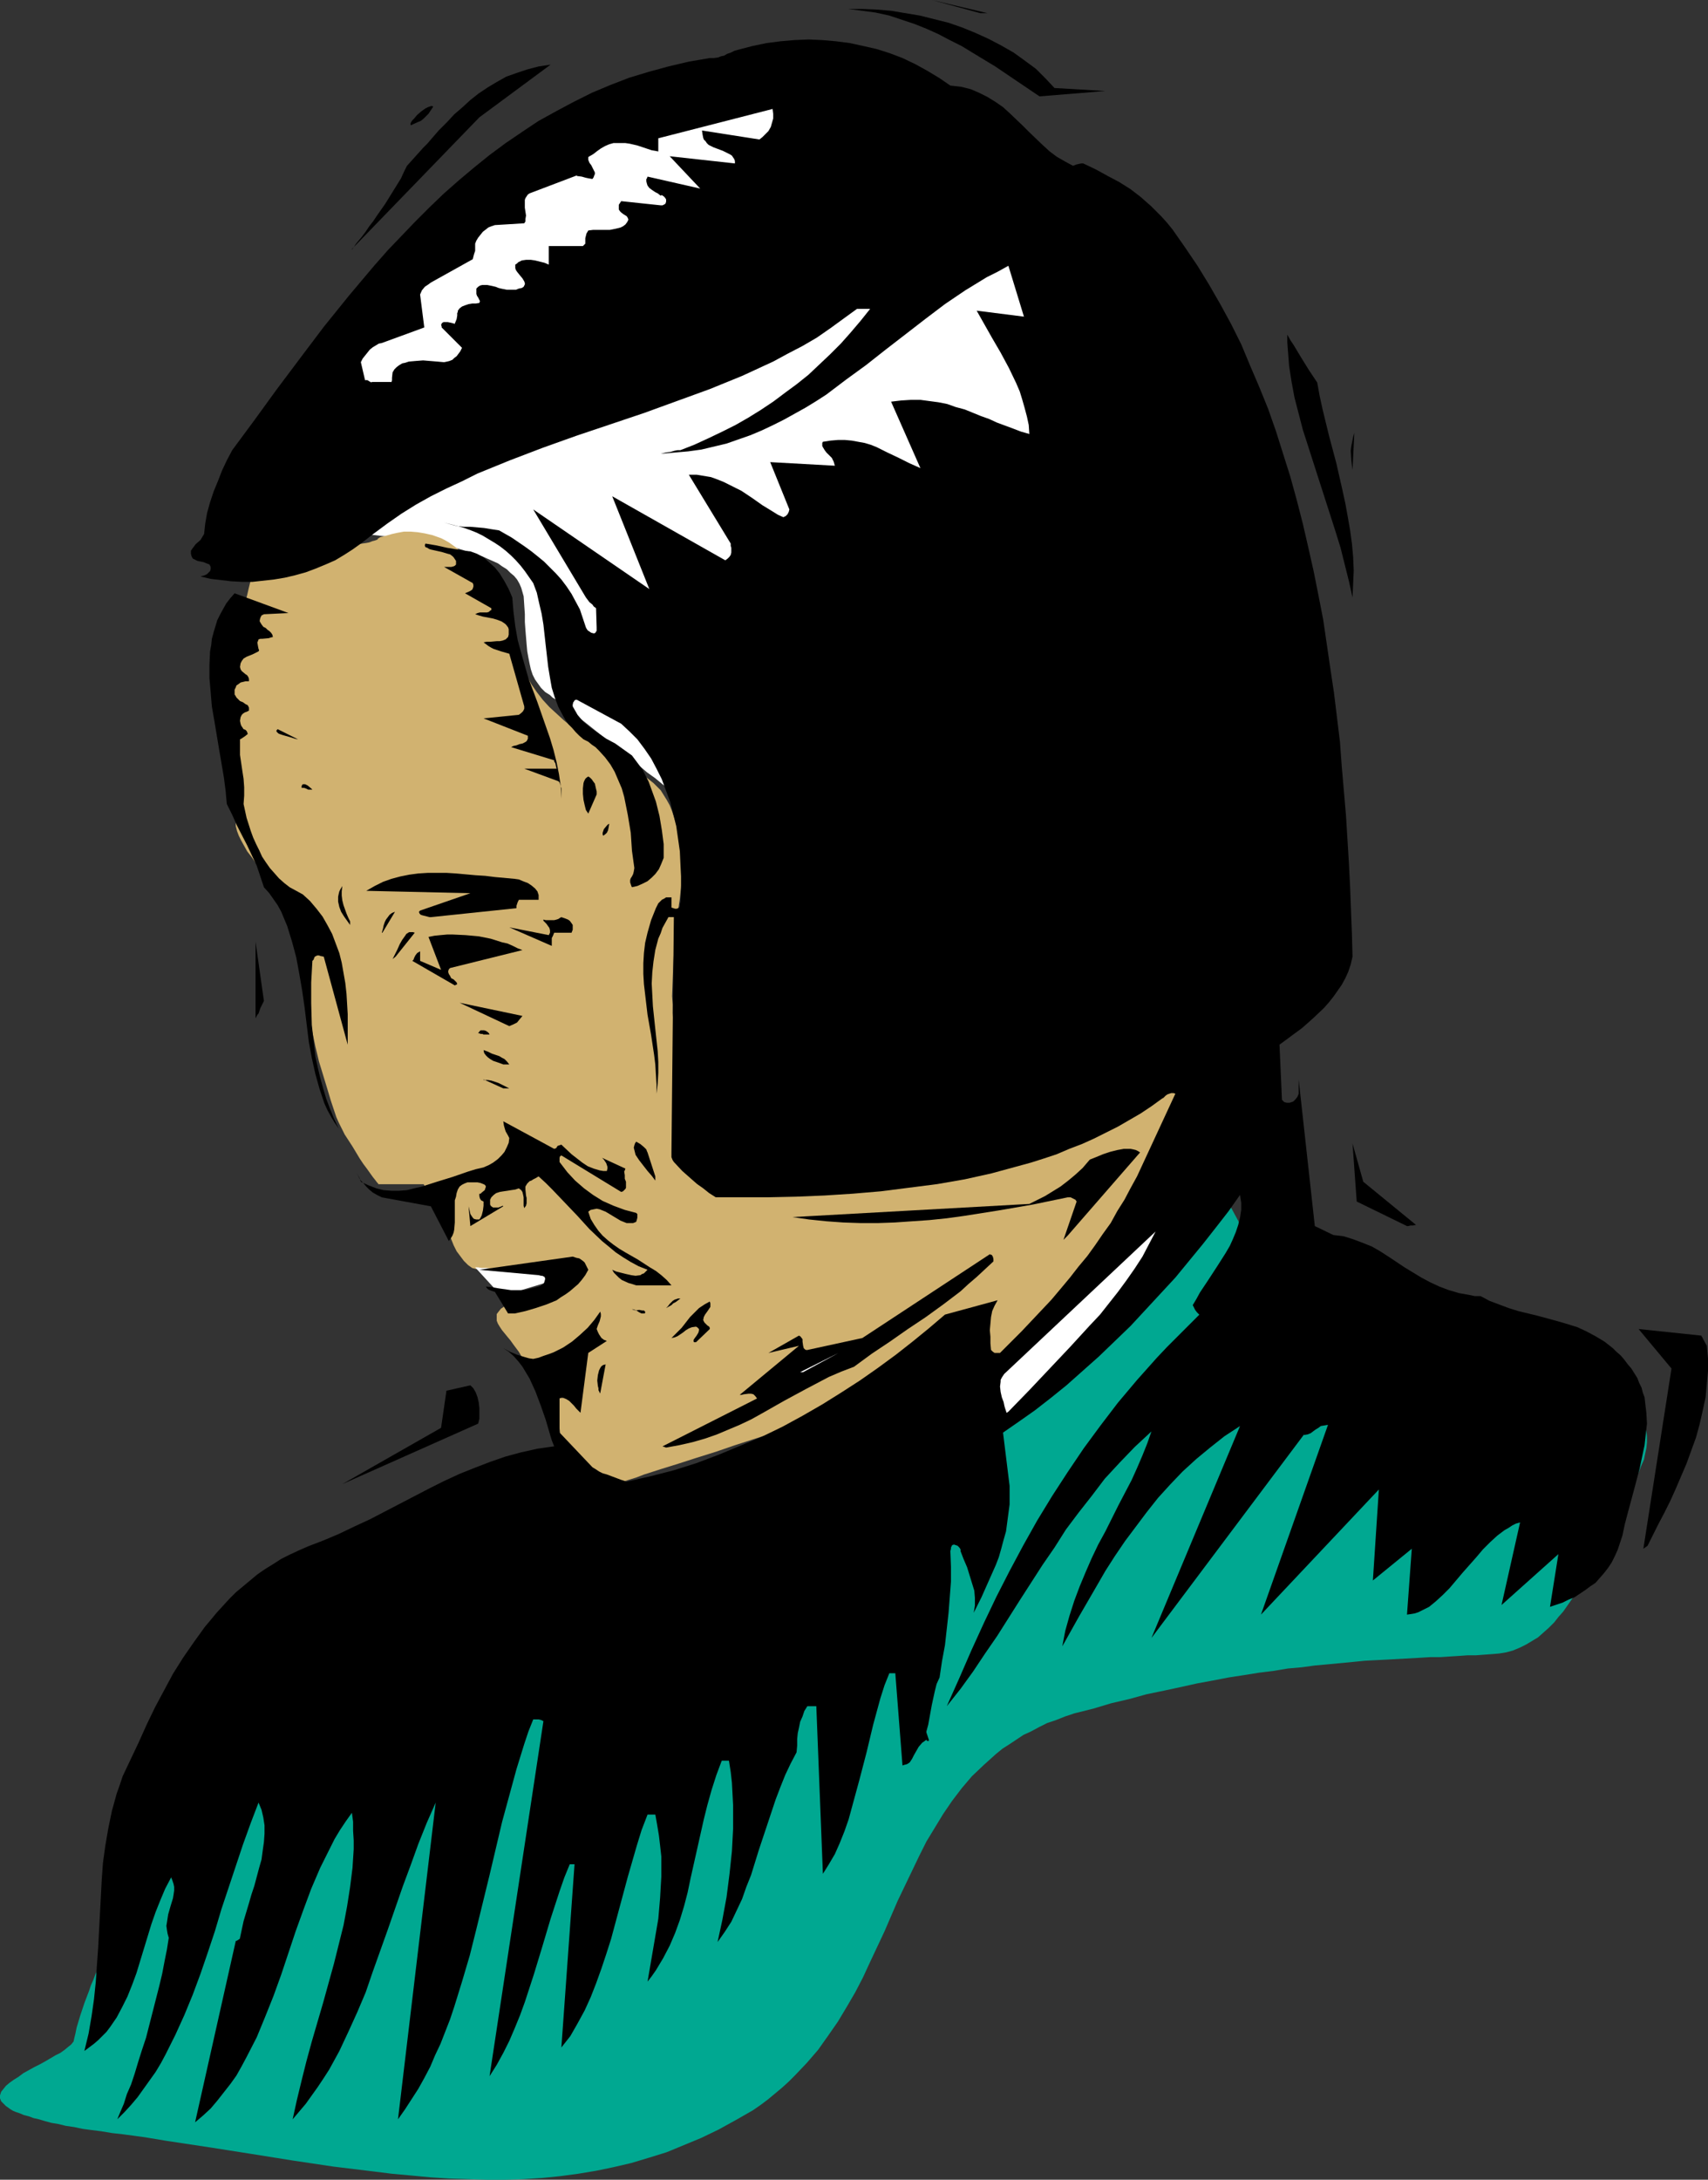 <?xml version="1.0" encoding="UTF-8" standalone="no"?>
<svg
   version="1.0"
   width="122.011mm"
   height="155.668mm"
   id="svg44"
   sodipodi:docname="Woman - Profile 3.wmf"
   xmlns:inkscape="http://www.inkscape.org/namespaces/inkscape"
   xmlns:sodipodi="http://sodipodi.sourceforge.net/DTD/sodipodi-0.dtd"
   xmlns="http://www.w3.org/2000/svg"
   xmlns:svg="http://www.w3.org/2000/svg">
  <rect width="100%" height="100%" fill="#333333" stroke="none"/>
  <sodipodi:namedview
     id="namedview44"
     pagecolor="#ffffff"
     bordercolor="#000000"
     borderopacity="0.25"
     inkscape:showpageshadow="2"
     inkscape:pageopacity="0.0"
     inkscape:pagecheckerboard="0"
     inkscape:deskcolor="#d1d1d1"
     inkscape:document-units="mm" />
  <defs
     id="defs1">
    <pattern
       id="WMFhbasepattern"
       patternUnits="userSpaceOnUse"
       width="6"
       height="6"
       x="0"
       y="0" />
  </defs>
  <path
     style="fill:#00a891;fill-opacity:1;fill-rule:evenodd;stroke:none"
     d="m 321.218,306.538 0.323,1.131 0.162,1.131 -0.162,1.293 -0.485,1.454 -0.485,1.293 -0.969,1.454 -0.969,1.616 -1.131,1.616 -1.293,1.616 -1.616,1.778 -1.616,1.616 -1.616,1.778 -1.939,1.939 -1.777,1.778 -4.201,3.717 -4.201,3.717 -4.201,3.555 -4.201,3.717 -4.201,3.393 -1.939,1.616 -1.939,1.616 -1.777,1.616 -1.616,1.454 -1.616,1.454 -1.293,1.293 -1.293,1.293 -1.131,1.131 -0.969,1.131 -0.808,0.97 -0.646,1.131 -0.485,0.808 -0.323,0.97 -0.323,0.808 -0.162,0.808 -0.162,0.808 v 1.293 1.293 1.293 1.131 l -0.162,0.485 -0.323,0.485 -0.485,0.646 -0.485,0.646 -0.485,0.485 -0.808,0.646 -0.969,0.808 -1.293,0.646 -1.293,0.646 -1.616,0.808 -1.777,0.808 -1.939,0.808 -2.424,0.808 -2.585,0.97 -2.908,0.97 -1.616,0.646 -1.616,0.485 -1.777,0.646 -1.939,0.646 -2.101,0.808 -2.101,0.808 -2.424,0.808 -2.424,0.808 -2.585,0.97 -2.585,1.131 -2.747,0.97 -2.747,1.131 -2.908,1.131 -3.07,1.131 -3.07,1.293 -3.232,1.293 -6.625,2.585 -6.786,2.909 -6.948,2.909 -7.271,2.909 -7.271,3.232 -14.865,6.302 -14.704,6.302 -7.271,3.232 -7.109,3.232 -7.109,3.07 -6.786,3.07 -6.463,3.07 -3.232,1.454 -3.07,1.454 -3.07,1.454 -2.908,1.293 -2.747,1.454 -2.747,1.293 -2.585,1.293 -2.585,1.293 -2.424,1.131 -2.262,1.131 -2.262,1.131 -1.939,1.131 -1.939,0.97 -1.777,0.97 -1.616,0.97 -1.454,0.808 -1.293,0.808 -1.293,0.808 -0.969,0.646 -0.808,0.646 -0.646,0.485 -0.485,0.485 -0.808,0.97 -1.131,1.454 -0.969,1.454 -1.293,1.939 -1.293,1.939 -1.454,2.262 -1.616,2.262 -1.454,2.585 -1.616,2.585 -1.777,2.747 -3.393,5.817 -6.948,11.796 -3.393,5.979 -1.777,2.909 -1.454,2.585 -1.616,2.747 -1.454,2.424 -1.293,2.424 -1.293,2.262 -1.131,1.939 -0.969,1.778 -0.485,0.808 -0.485,0.808 -0.323,0.646 -0.323,0.646 -0.646,1.131 -0.162,0.323 -0.323,0.323 -0.162,0.323 v 0.162 l -0.162,0.162 v 0 0 0.323 l -0.162,0.323 -0.485,0.808 -0.323,0.97 -0.485,1.131 -0.485,1.293 -0.646,1.454 -0.485,1.454 -1.293,3.393 -1.131,3.393 -0.485,1.616 -0.485,1.616 -0.323,1.616 -0.323,1.293 -0.162,0.808 -0.646,0.808 -0.808,0.646 -0.969,0.808 -1.131,0.808 -1.293,0.646 -2.747,1.616 -1.454,0.808 -1.616,0.808 -2.908,1.616 -1.293,0.97 -1.293,0.808 -1.131,0.808 -0.969,0.808 -0.646,0.808 -0.646,0.808 L 0,565.569 v 0.808 l 0.323,0.808 0.323,0.323 0.485,0.485 0.485,0.485 0.485,0.323 0.646,0.485 0.808,0.485 0.808,0.323 0.969,0.323 1.131,0.485 1.293,0.323 1.293,0.485 1.454,0.323 1.616,0.485 1.777,0.485 1.939,0.323 1.939,0.485 2.262,0.323 2.262,0.485 2.424,0.323 2.585,0.323 2.908,0.485 2.908,0.323 5.978,0.808 5.817,0.97 11.795,1.778 11.311,1.778 11.149,1.778 10.826,1.616 10.664,1.293 5.171,0.646 5.332,0.485 5.171,0.485 5.009,0.323 5.171,0.162 5.009,0.162 h 5.009 l 4.847,-0.162 5.009,-0.323 4.847,-0.485 4.847,-0.646 4.847,-0.808 4.686,-0.97 4.847,-1.131 4.847,-1.454 4.686,-1.454 4.686,-1.939 4.686,-1.939 4.686,-2.262 4.686,-2.585 2.262,-1.293 2.262,-1.293 2.101,-1.454 1.939,-1.454 1.939,-1.616 1.939,-1.616 1.777,-1.616 1.616,-1.616 3.232,-3.393 3.07,-3.555 2.747,-3.878 2.585,-3.717 2.424,-4.04 2.262,-3.878 2.101,-4.04 1.939,-4.201 3.878,-8.241 3.555,-8.241 3.878,-8.08 1.939,-4.04 1.939,-3.878 2.262,-3.717 2.262,-3.717 2.424,-3.555 2.585,-3.393 2.747,-3.232 3.232,-3.07 1.616,-1.454 1.616,-1.454 1.777,-1.454 1.777,-1.131 1.939,-1.293 1.939,-1.293 2.101,-0.97 2.101,-1.131 2.262,-1.131 2.424,-0.808 2.424,-0.97 2.424,-0.808 5.171,-1.293 4.847,-1.454 4.847,-1.131 4.686,-1.293 4.686,-0.97 4.524,-0.97 4.363,-0.97 4.363,-0.808 4.201,-0.808 4.201,-0.646 4.039,-0.646 3.878,-0.485 3.878,-0.646 3.716,-0.323 3.555,-0.485 3.555,-0.323 3.393,-0.323 3.393,-0.323 3.232,-0.323 3.232,-0.162 3.07,-0.162 2.908,-0.162 2.908,-0.162 2.908,-0.162 2.585,-0.162 h 2.747 l 2.424,-0.162 2.585,-0.162 2.262,-0.162 h 2.262 l 2.101,-0.162 2.262,-0.162 1.939,-0.162 1.939,-0.323 1.777,-0.485 1.939,-0.808 1.616,-0.808 1.616,-0.97 1.616,-0.97 1.454,-1.293 1.454,-1.293 1.454,-1.454 1.131,-1.454 1.293,-1.454 2.262,-3.232 1.939,-3.232 1.777,-3.232 1.293,-3.07 0.646,-1.616 0.646,-1.454 0.485,-1.293 0.485,-1.293 0.485,-1.131 0.323,-1.131 0.323,-0.808 0.162,-0.808 0.162,-0.646 0.162,-0.485 0.162,-0.323 v 0 -0.162 l 0.162,-0.162 0.485,-0.485 0.485,-0.485 0.485,-0.808 0.646,-0.808 0.808,-0.808 0.646,-1.131 0.808,-1.131 0.969,-1.293 1.616,-2.585 1.454,-2.909 0.646,-1.454 0.646,-1.616 0.646,-1.454 0.323,-1.616 0.323,-1.454 0.162,-1.616 v -1.454 l -0.162,-1.454 -0.485,-1.454 -0.485,-1.293 -0.808,-1.293 -0.969,-1.293 -1.293,-1.131 -1.616,-0.97 -1.777,-0.97 -0.969,-0.323 -1.131,-0.485 -1.293,-0.323 -1.131,-0.323 -1.454,-0.323 -1.293,-0.162 -3.07,-0.646 -3.232,-0.485 -3.232,-0.646 -3.393,-0.808 -3.393,-0.97 -3.393,-0.808 -7.109,-2.101 -7.109,-2.262 -7.109,-2.262 -6.948,-2.424 -6.625,-2.585 -3.232,-1.131 -3.07,-1.131 -3.07,-1.131 -2.747,-1.131 -2.747,-1.131 -2.585,-0.97 -2.262,-0.97 -2.262,-0.808 -1.939,-0.808 -1.777,-0.808 -1.454,-0.646 -1.293,-0.485 -0.969,-0.485 -0.808,-0.323 h -0.323 l -0.162,-0.162 v -0.162 h -0.162 v 0 l -0.162,-0.485 -0.323,-0.485 -0.485,-0.808 -0.485,-0.97 -0.808,-1.131 -0.646,-1.454 -0.808,-1.454 -0.808,-1.454 -0.969,-1.778 -0.969,-1.778 -1.131,-1.778 -2.101,-4.04 -2.101,-3.878 -2.262,-4.04 -2.101,-3.717 -0.969,-1.778 -0.969,-1.778 -0.969,-1.616 -0.808,-1.454 -0.808,-1.293 -0.646,-1.131 -0.485,-0.97 -0.485,-0.808 -0.485,-0.646 -0.162,-0.485 z"
     id="path1" />
  <path
     style="fill:#ffffff;fill-opacity:1;fill-rule:evenodd;stroke:none"
     d="m 97.432,144.139 h 1.131 l 1.293,0.162 1.454,0.162 1.454,0.162 3.07,0.323 3.393,0.323 3.555,0.646 3.555,0.485 3.555,0.808 3.555,0.808 3.393,0.97 3.232,1.131 1.454,0.646 1.454,0.646 1.454,0.646 1.131,0.808 1.293,0.808 0.969,0.97 0.969,0.808 0.808,0.97 0.646,1.131 0.485,1.131 0.323,1.131 0.323,1.131 0.162,2.424 0.162,2.424 v 2.101 l 0.162,2.262 0.162,1.939 0.162,1.939 0.162,1.778 0.323,1.778 0.323,1.616 0.323,1.454 0.485,1.454 0.646,1.293 0.808,1.131 0.808,1.131 1.131,1.131 1.293,0.808 0.646,0.646 0.808,0.485 1.616,1.293 2.101,1.454 1.939,1.616 2.262,1.778 2.424,1.939 4.847,3.878 4.847,4.04 2.424,1.778 2.262,1.939 2.262,1.616 1.939,1.616 1.939,1.454 1.616,1.293 0.485,0.162 0.485,0.162 h 0.646 l 0.646,-0.162 0.808,-0.162 0.808,-0.323 0.969,-0.323 0.969,-0.485 0.969,-0.646 1.131,-0.646 2.424,-1.616 1.293,-0.97 2.747,-1.939 1.454,-1.131 2.908,-2.585 3.232,-2.585 3.232,-2.909 3.393,-3.07 3.393,-3.232 3.555,-3.232 7.433,-6.948 7.109,-6.787 7.109,-6.787 3.555,-3.393 3.393,-3.07 3.232,-3.07 3.07,-2.747 2.908,-2.747 2.747,-2.424 1.293,-1.131 1.293,-0.97 1.131,-0.97 1.131,-0.808 0.969,-0.808 1.131,-0.808 0.969,-0.646 0.808,-0.485 0.808,-0.485 0.646,-0.323 0.646,-0.323 0.646,-0.162 0.485,-0.162 0.485,-0.162 0.485,-0.485 0.485,-0.485 0.646,-0.485 0.323,-0.646 0.969,-1.454 0.969,-1.939 0.969,-2.101 0.808,-2.424 0.969,-2.585 0.808,-2.909 0.808,-2.909 0.646,-3.232 0.808,-3.232 0.808,-3.393 0.646,-3.555 1.293,-7.11 0.969,-6.948 0.646,-3.555 0.323,-3.232 0.485,-3.232 0.485,-3.232 0.323,-2.909 0.323,-2.747 0.323,-2.424 0.323,-2.262 0.162,-2.101 0.162,-1.616 0.162,-0.808 V 67.868 l 0.162,-0.485 v -0.485 -0.323 -0.162 -0.323 0 l -0.323,-0.162 -0.323,-0.162 -0.646,-0.323 -0.808,-0.323 -0.808,-0.323 -0.969,-0.485 -1.131,-0.323 -1.131,-0.485 -1.454,-0.485 -1.454,-0.646 -1.454,-0.485 -3.232,-0.97 -3.555,-0.97 -3.716,-0.97 -3.878,-0.646 -4.039,-0.485 -3.878,-0.162 h -1.939 l -1.939,0.162 -1.939,0.323 -1.939,0.323 -1.777,0.485 -1.777,0.485 -1.616,0.808 -1.616,0.808 -0.808,0.485 -1.131,0.646 -1.131,0.646 -1.454,0.646 -1.293,0.97 -1.616,0.808 -1.777,1.131 -1.777,0.97 -1.939,1.131 -2.101,1.293 -2.262,1.293 -2.262,1.293 -2.424,1.293 -2.424,1.454 -2.585,1.454 -2.585,1.616 -2.747,1.454 -2.747,1.616 -5.655,3.393 -5.978,3.393 -6.14,3.555 -6.302,3.555 -6.302,3.717 -12.603,7.433 -6.302,3.555 -6.302,3.555 -5.978,3.555 -5.978,3.393 -5.655,3.232 -2.747,1.616 -2.585,1.616 -2.585,1.454 -2.585,1.454 -2.424,1.454 -2.262,1.293 -2.262,1.293 -2.101,1.293 -1.939,1.131 -1.939,0.97 -1.777,1.131 -1.616,0.97 -1.616,0.808 -1.293,0.808 -1.293,0.646 -1.131,0.646 -0.969,0.646 -0.646,0.485 -0.646,0.323 -0.485,0.162 -0.323,0.162 z"
     id="path2" />
  <path
     style="fill:#d1b270;fill-opacity:1;fill-rule:evenodd;stroke:none"
     d="m 102.118,145.27 h 0.162 v 0 l 0.162,-0.162 0.323,-0.162 0.808,-0.162 1.131,-0.323 1.131,-0.323 1.454,-0.323 1.777,-0.323 h 1.777 l 1.939,0.162 1.939,0.323 2.101,0.485 2.262,0.808 0.969,0.485 1.131,0.646 1.131,0.808 1.131,0.808 0.969,0.97 1.131,0.97 1.131,1.131 0.969,1.293 0.969,1.454 0.969,1.293 0.808,1.131 0.808,1.131 0.808,1.131 0.646,0.97 1.131,1.939 0.969,1.616 0.808,1.616 0.646,1.454 0.646,1.293 0.808,2.747 0.969,2.909 0.485,1.454 0.646,1.778 0.646,1.778 0.969,2.262 0.969,2.262 1.131,2.101 1.454,2.101 1.616,2.101 1.777,1.939 1.939,1.778 1.939,1.778 1.939,1.616 2.101,1.616 2.101,1.454 1.939,1.454 2.101,1.293 1.777,1.131 1.777,1.131 1.777,0.97 1.454,0.97 2.585,1.778 2.424,1.778 2.262,1.778 0.969,0.97 0.969,0.97 0.808,1.293 0.808,1.293 0.808,1.454 0.646,1.616 0.646,1.939 0.646,2.101 0.485,2.424 0.485,2.585 0.323,2.909 0.162,2.747 -0.162,2.909 -0.162,2.909 -0.323,3.07 -0.485,3.232 -0.323,3.393 -0.485,3.555 -0.323,3.717 -0.162,3.878 -0.162,4.201 -0.162,4.363 0.162,2.262 v 2.262 l 0.162,2.424 0.323,2.585 0.162,2.424 0.485,2.747 0.323,2.747 0.646,2.747 0.646,2.747 0.808,2.585 0.808,2.585 0.969,2.262 1.131,2.101 1.131,1.939 1.293,1.939 1.293,1.616 1.616,1.616 1.454,1.454 1.777,1.293 1.616,1.131 1.939,1.131 1.777,0.97 1.939,0.808 2.101,0.646 2.101,0.646 2.101,0.485 2.262,0.485 2.262,0.323 2.262,0.162 2.424,0.162 4.686,0.162 5.009,-0.323 5.171,-0.323 5.171,-0.808 5.332,-0.808 2.585,-0.485 2.908,-0.646 3.07,-0.808 3.393,-0.808 3.232,-1.131 3.555,-0.97 3.555,-1.293 3.716,-1.131 7.433,-2.747 7.594,-2.909 7.594,-2.909 7.271,-3.07 3.555,-1.454 3.555,-1.454 3.232,-1.454 3.232,-1.454 3.07,-1.293 2.908,-1.131 2.747,-1.293 2.424,-1.131 2.262,-0.97 2.101,-0.97 1.777,-0.808 1.454,-0.646 0.646,-0.323 0.485,-0.323 0.485,-0.162 0.485,-0.162 0.323,-0.162 0.162,-0.162 0.162,-0.162 v 0 0 l -0.162,0.323 -0.162,0.162 -0.323,0.485 -0.162,0.485 -0.485,0.646 -0.323,0.646 -0.485,0.808 -0.646,0.808 -0.646,0.97 -0.485,1.131 -0.808,0.97 -0.646,1.293 -0.808,1.131 -1.777,2.747 -1.939,2.909 -2.101,3.232 -2.101,3.232 -2.262,3.555 -2.424,3.555 -2.424,3.717 -5.171,7.595 -5.171,7.433 -5.171,7.433 -2.585,3.555 -2.585,3.393 -2.424,3.393 -2.424,3.07 -2.262,2.747 -2.101,2.585 -1.131,1.293 -0.969,1.131 -0.969,0.97 -0.969,0.97 -0.808,0.97 -0.808,0.808 -0.808,0.808 -0.808,0.646 -0.646,0.485 -0.646,0.323 -0.646,0.323 -0.485,0.323 -0.646,0.162 -0.646,0.323 -0.969,0.323 -0.969,0.323 -1.131,0.485 -1.293,0.323 -1.293,0.485 -1.454,0.485 -1.616,0.485 -1.777,0.646 -1.777,0.646 -1.939,0.646 -1.939,0.646 -2.101,0.646 -4.363,1.454 -4.524,1.616 -5.009,1.616 -5.009,1.616 -5.332,1.778 -5.332,1.778 -5.494,1.778 -10.987,3.555 -10.987,3.555 -5.171,1.778 -5.171,1.616 -5.009,1.616 -4.686,1.454 -4.524,1.454 -2.101,0.808 -2.101,0.646 -1.939,0.646 -1.939,0.485 -1.777,0.646 -1.616,0.485 -1.616,0.485 -1.454,0.485 -1.293,0.485 -1.293,0.323 -0.969,0.323 -0.969,0.323 -0.808,0.323 -0.808,0.162 -0.485,0.162 -0.323,0.162 h -0.323 v 0 -2.101 l -0.162,-1.293 v -1.293 -1.454 -1.616 l -0.162,-3.393 -0.323,-3.555 v -1.616 l -0.162,-1.616 -0.162,-1.454 -0.323,-1.293 -0.323,-1.131 -0.323,-0.97 -0.969,-2.262 -1.293,-1.939 -1.454,-2.101 -2.747,-4.201 -1.293,-2.262 -0.646,-1.131 -0.323,-1.131 -0.646,-1.131 -0.646,-1.131 -1.454,-1.939 -0.808,-1.131 -0.808,-0.97 -1.454,-1.778 -0.646,-0.97 -0.485,-0.808 -0.323,-0.808 v -0.97 -0.808 l 0.485,-0.646 0.646,-0.808 0.485,-0.323 0.485,-0.323 2.262,-1.293 2.101,-1.131 1.939,-0.97 1.616,-0.808 0.646,-0.485 0.646,-0.323 0.485,-0.323 0.485,-0.323 0.323,-0.162 0.323,-0.162 0.162,-0.162 v -0.162 0 l -0.162,-0.162 -0.323,-0.162 -0.485,-0.323 -0.969,-0.646 -0.969,-0.97 -1.131,-0.808 -0.969,-0.808 -0.323,-0.323 -0.323,-0.323 -0.162,-0.162 v 0 h -0.323 -0.323 l -0.323,0.162 h -0.485 l -0.485,0.162 -0.646,0.162 h -0.646 l -0.808,0.162 h -0.969 l -0.969,0.162 -1.131,0.162 h -1.293 l -1.293,0.162 h -1.454 -0.646 l -0.808,-0.162 -0.646,-0.162 -0.646,-0.162 -1.131,-0.808 -1.131,-1.131 -0.969,-1.293 -0.969,-1.293 -0.808,-1.616 -0.646,-1.616 -0.646,-1.616 -0.485,-1.616 -0.485,-1.454 -0.323,-1.454 -0.162,-1.131 -0.162,-0.808 -0.162,-0.323 v -0.323 l -0.162,-0.162 v 0 0 l -0.162,-0.162 -0.162,-0.323 -0.485,-0.323 -0.646,-0.97 -0.969,-1.131 -0.808,-1.131 -0.808,-0.97 -0.485,-0.323 -0.162,-0.323 -0.162,-0.323 v 0 h -12.28 v 0 -0.162 l -0.323,-0.323 -0.485,-0.646 -0.646,-0.808 -0.808,-1.131 -0.808,-1.131 -0.969,-1.293 -0.969,-1.454 -1.939,-3.232 -2.101,-3.232 -0.808,-1.616 -0.808,-1.616 -0.646,-1.454 -0.485,-1.454 -0.485,-1.454 -0.485,-1.454 -0.485,-1.616 -0.485,-1.616 -1.131,-3.717 -1.131,-3.717 -0.969,-4.04 -0.808,-3.878 -0.646,-4.04 -0.485,-3.878 -0.323,-1.616 v -1.778 -3.07 l 0.162,-2.747 v -2.747 -2.747 l -0.323,-1.454 -0.323,-1.616 -0.323,-1.454 -0.646,-1.616 -0.808,-1.616 -0.969,-1.778 -2.585,-3.555 -2.747,-3.393 -1.454,-1.778 -1.293,-1.616 -2.585,-3.232 -1.131,-1.616 -1.131,-1.454 -0.808,-1.454 -0.808,-1.454 -0.646,-1.293 -0.485,-1.293 -0.323,-1.293 v -1.293 l -0.162,-0.485 v -0.646 l -0.162,-0.808 -0.162,-0.808 -0.323,-1.939 -0.485,-2.262 -0.485,-2.424 -0.485,-2.585 -0.485,-2.909 -0.485,-3.07 -0.323,-3.232 -0.323,-3.393 v -3.393 -3.555 l 0.323,-3.555 0.485,-3.717 0.808,-3.717 0.969,-3.717 1.131,-3.393 0.969,-3.393 0.808,-2.909 0.808,-2.747 0.646,-2.424 0.485,-2.101 0.485,-1.939 0.485,-1.778 0.323,-1.454 0.323,-1.293 0.323,-0.97 0.162,-0.808 v -0.646 l 0.162,-0.485 v -0.162 -0.162 h 0.485 0.323 0.646 l 0.646,-0.162 h 0.969 0.969 0.969 l 2.424,-0.162 2.747,-0.162 2.908,-0.162 2.908,-0.323 3.07,-0.162 2.908,-0.162 2.747,-0.323 2.585,-0.323 0.969,-0.162 1.131,-0.162 0.808,-0.162 0.808,-0.323 0.646,-0.162 0.485,-0.162 0.323,-0.162 z"
     id="path3" />
  <path
     style="fill:#ffffff;fill-opacity:1;fill-rule:evenodd;stroke:none"
     d="m 128.293,342.088 7.109,7.756 13.896,-4.201 v 0 l -0.323,-0.162 -0.323,-0.485 -0.646,-0.808 -0.162,-0.162 v 0 h -0.162 l -0.323,-0.162 h -0.323 -0.969 l -1.293,-0.162 -1.454,-0.162 -1.616,-0.162 -3.555,-0.485 -3.716,-0.323 -1.616,-0.162 -1.454,-0.162 h -1.293 l -0.969,-0.162 z"
     id="path4" />
  <path
     style="fill:#000000;fill-opacity:1;fill-rule:evenodd;stroke:none"
     d="m 31.669,572.033 1.939,-1.939 1.777,-1.939 1.777,-2.101 1.616,-2.262 1.616,-2.262 1.616,-2.262 1.454,-2.424 1.293,-2.424 2.585,-5.171 2.424,-5.333 2.262,-5.494 2.101,-5.656 1.939,-5.656 1.939,-5.817 1.777,-5.979 1.939,-5.817 1.939,-5.817 1.939,-5.817 2.101,-5.817 2.101,-5.494 0.808,1.939 0.485,2.101 0.323,2.101 v 2.262 l -0.162,2.262 -0.323,2.262 -0.323,2.424 -0.646,2.262 -1.293,4.848 -0.808,2.424 -0.646,2.262 -1.454,4.848 -0.485,2.262 -0.485,2.262 v 0.162 l -0.162,0.162 -0.485,0.323 -0.323,0.162 h -0.162 v 0 l -10.987,48.962 2.101,-1.778 2.101,-1.939 1.777,-2.101 1.777,-2.262 1.777,-2.262 1.616,-2.262 1.454,-2.585 1.293,-2.424 2.747,-5.332 2.262,-5.494 2.262,-5.656 2.101,-5.817 3.878,-11.635 2.101,-5.817 2.101,-5.656 2.424,-5.656 1.293,-2.585 1.293,-2.585 1.293,-2.585 1.454,-2.424 1.616,-2.424 1.616,-2.262 0.323,2.424 v 2.424 l 0.162,2.585 v 2.424 l -0.323,5.009 -0.646,5.171 -0.808,5.171 -0.969,5.171 -1.293,5.171 -1.293,5.171 -2.908,10.503 -3.07,10.503 -1.454,5.333 -1.293,5.171 -1.293,5.332 -1.131,5.171 1.777,-2.101 1.777,-2.101 1.616,-2.262 1.616,-2.262 1.616,-2.424 1.454,-2.262 2.747,-5.009 2.424,-5.171 2.424,-5.333 2.262,-5.333 1.939,-5.656 4.039,-11.311 4.039,-11.635 2.101,-5.656 2.101,-5.817 2.262,-5.656 2.424,-5.494 -10.179,85.482 1.939,-2.747 1.777,-2.747 1.777,-2.747 1.616,-2.909 1.616,-3.07 1.293,-3.07 1.454,-3.07 2.585,-6.625 1.131,-3.393 2.101,-6.787 2.101,-7.11 1.777,-7.11 3.555,-14.543 3.393,-14.382 1.939,-7.11 1.939,-7.11 2.101,-6.787 1.131,-3.393 1.293,-3.232 h 0.808 0.646 l 0.646,0.162 0.646,0.323 -14.542,95.824 1.939,-3.07 1.777,-3.232 1.616,-3.232 1.454,-3.393 1.454,-3.555 1.293,-3.555 2.424,-7.433 2.262,-7.433 2.262,-7.595 2.424,-7.433 1.293,-3.717 1.454,-3.555 h 1.293 l -3.555,49.447 2.424,-3.07 1.939,-3.393 1.939,-3.555 1.616,-3.555 1.454,-3.717 1.454,-4.04 1.293,-3.878 1.293,-4.04 2.262,-8.403 2.262,-8.403 2.424,-8.403 1.293,-4.201 1.616,-4.201 h 2.101 l 0.485,2.747 0.485,2.909 0.323,2.747 0.323,2.909 v 2.747 2.747 l -0.162,2.747 -0.162,2.909 -0.485,5.656 -0.969,5.656 -0.969,5.656 -0.969,5.656 1.131,-1.454 1.131,-1.616 0.969,-1.616 0.969,-1.616 1.777,-3.393 1.454,-3.393 1.293,-3.555 1.131,-3.717 0.969,-3.717 0.808,-3.878 1.777,-7.918 1.777,-7.918 0.969,-3.878 1.131,-4.04 1.293,-4.04 1.454,-3.878 h 1.939 l 0.485,3.07 0.323,2.909 0.162,3.07 0.162,3.07 v 3.07 3.07 l -0.323,6.14 -0.646,6.14 -0.808,6.302 -1.131,6.14 -1.293,5.979 1.939,-2.747 1.777,-2.747 1.454,-3.07 1.454,-3.07 1.131,-3.232 1.293,-3.232 2.101,-6.787 1.131,-3.393 1.131,-3.393 2.262,-6.787 1.293,-3.393 1.293,-3.232 1.454,-3.07 1.616,-3.07 0.162,-1.778 v -1.778 l 0.162,-1.616 0.323,-1.454 0.323,-1.616 0.646,-1.454 0.485,-1.454 0.808,-1.293 h 2.424 l 1.777,45.246 1.616,-2.585 1.616,-2.747 1.293,-2.909 1.293,-3.232 1.131,-3.232 0.969,-3.555 0.969,-3.555 0.969,-3.555 0.969,-3.717 0.969,-3.717 1.777,-7.433 0.969,-3.555 0.969,-3.555 1.131,-3.555 1.293,-3.232 h 1.616 l 1.939,24.885 0.485,-0.162 0.646,-0.162 0.323,-0.162 0.485,-0.323 0.646,-0.97 0.485,-0.97 0.646,-1.131 0.646,-1.131 0.969,-1.131 0.485,-0.323 0.646,-0.485 0.162,0.323 h 0.162 0.162 0.162 v -0.323 l -0.162,-0.485 -0.162,-0.485 -0.162,-0.485 -0.162,-0.485 v -0.323 l 0.485,-1.778 0.323,-1.778 0.646,-3.555 0.808,-3.717 0.485,-1.939 0.808,-1.778 0.646,-4.363 0.808,-4.363 0.485,-4.363 0.485,-4.363 0.323,-4.201 0.323,-4.201 v -4.04 l -0.162,-4.201 0.162,-0.646 v -0.323 l 0.162,-0.323 0.162,-0.323 0.485,-0.162 0.485,0.162 0.485,0.162 0.485,0.485 0.323,0.485 v 0.485 l 0.808,2.101 0.969,2.262 0.646,2.101 0.646,2.101 0.646,2.101 0.162,1.939 v 2.101 l -0.162,0.97 -0.162,0.97 2.101,-4.201 1.939,-4.363 1.939,-4.363 0.808,-2.101 0.646,-2.262 0.646,-2.424 0.646,-2.262 0.323,-2.424 0.323,-2.424 0.323,-2.424 v -2.585 -2.424 l -0.323,-2.585 -1.454,-11.796 4.201,-2.909 4.363,-3.07 4.363,-3.393 4.201,-3.393 4.363,-3.878 4.363,-3.878 4.201,-4.04 4.363,-4.201 4.039,-4.363 4.039,-4.363 4.039,-4.363 3.716,-4.525 3.716,-4.525 3.555,-4.525 3.393,-4.363 3.07,-4.363 0.323,2.101 v 1.939 l -0.323,2.101 -0.485,1.939 -0.646,1.939 -0.808,1.939 -0.808,1.778 -1.131,1.939 -2.262,3.555 -2.424,3.717 -2.262,3.393 -0.969,1.778 -0.969,1.616 0.323,0.646 0.323,0.646 0.485,0.646 0.646,0.646 -2.908,2.909 -2.908,2.909 -2.908,2.909 -2.747,2.909 -5.332,5.979 -5.171,6.14 -4.686,6.14 -4.524,6.14 -4.363,6.464 -4.201,6.464 -4.039,6.625 -3.716,6.625 -3.716,6.948 -3.555,6.948 -3.393,7.11 -3.393,7.433 -3.232,7.433 -3.393,7.595 3.716,-4.686 3.393,-4.686 3.232,-4.848 3.232,-4.686 6.14,-9.695 6.14,-9.534 3.232,-4.686 3.07,-4.848 3.393,-4.525 3.555,-4.525 3.555,-4.686 4.039,-4.363 4.039,-4.201 2.262,-2.101 2.262,-2.101 -1.131,3.232 -1.293,3.232 -1.454,3.393 -1.454,3.232 -1.777,3.393 -1.777,3.393 -1.777,3.555 -1.777,3.555 -1.939,3.555 -1.777,3.717 -1.616,3.717 -1.616,3.878 -1.454,3.878 -1.293,4.04 -1.131,4.04 -0.808,4.201 4.524,-8.08 4.686,-8.08 2.424,-4.201 2.585,-4.04 2.747,-4.04 2.908,-3.878 2.908,-3.878 3.07,-3.878 3.232,-3.555 3.393,-3.555 3.716,-3.393 3.716,-3.07 3.878,-3.07 4.201,-2.747 -23.914,57.203 41.203,-54.941 v 0.162 l 0.969,-0.162 0.808,-0.323 1.293,-0.97 0.808,-0.485 0.646,-0.485 0.969,-0.162 0.969,-0.162 -18.097,51.224 31.831,-33.773 -1.616,24.562 10.503,-8.564 -1.293,17.775 1.131,-0.162 0.969,-0.162 0.969,-0.323 0.969,-0.485 0.969,-0.485 0.969,-0.485 1.777,-1.454 1.939,-1.778 1.777,-1.778 1.777,-2.101 1.777,-2.101 3.716,-4.201 1.777,-2.101 1.939,-1.939 1.939,-1.778 1.939,-1.454 1.131,-0.646 0.969,-0.646 0.969,-0.485 1.131,-0.323 -5.009,22.3 15.35,-13.735 -2.262,14.22 3.393,-1.131 1.616,-0.808 1.616,-0.646 1.454,-0.97 1.454,-0.97 1.293,-0.97 1.454,-0.97 1.131,-1.293 1.131,-1.293 1.131,-1.454 0.969,-1.454 0.808,-1.616 0.808,-1.778 0.646,-1.939 0.646,-1.939 0.646,-3.07 0.808,-3.07 1.616,-5.979 1.616,-6.14 0.646,-3.07 0.646,-3.07 0.323,-2.909 0.323,-2.909 -0.162,-2.909 -0.323,-2.747 -0.162,-1.454 -0.485,-1.293 -0.323,-1.293 -0.646,-1.293 -0.485,-1.293 -0.808,-1.293 -0.808,-1.293 -0.969,-1.131 -0.969,-1.293 -0.969,-1.131 -1.131,-0.97 -0.969,-0.97 -2.262,-1.778 -2.424,-1.454 -2.424,-1.293 -2.424,-1.131 -2.585,-0.808 -2.747,-0.808 -5.332,-1.454 -5.332,-1.293 -2.585,-0.808 -2.585,-0.97 -2.585,-0.97 -2.424,-1.293 h -1.616 l -1.454,-0.323 -2.747,-0.485 -2.747,-0.808 -2.585,-0.97 -2.424,-1.131 -2.424,-1.293 -4.524,-2.747 -4.363,-2.909 -2.262,-1.454 -2.262,-1.293 -2.424,-0.97 -2.585,-0.97 -2.585,-0.808 -1.293,-0.162 -1.454,-0.162 -5.009,-2.424 -4.363,-39.59 v 3.878 l -0.323,0.808 -0.485,0.646 -0.646,0.646 -0.485,0.162 -0.485,0.162 h -0.808 l -0.646,-0.162 -0.485,-0.485 -0.162,-0.162 v -0.323 l -0.646,-14.543 3.07,-2.262 3.07,-2.262 2.908,-2.585 2.908,-2.747 1.293,-1.454 1.293,-1.616 1.131,-1.616 1.131,-1.616 0.969,-1.778 0.808,-1.778 0.646,-1.939 0.485,-2.101 -0.162,-6.14 -0.485,-12.604 -0.323,-6.464 -0.808,-13.089 -1.131,-13.089 -0.485,-6.625 -0.808,-6.625 -0.808,-6.625 -0.969,-6.464 -0.969,-6.625 -0.969,-6.625 -1.293,-6.625 -1.293,-6.464 -1.454,-6.464 -1.454,-6.302 -1.616,-6.302 -1.777,-6.464 -1.939,-6.14 -1.939,-6.14 -2.101,-5.979 -2.424,-5.979 -2.424,-5.656 -2.424,-5.817 -2.747,-5.494 -2.908,-5.333 -3.07,-5.333 -3.07,-5.009 -3.393,-5.009 -3.393,-4.848 -1.454,-1.778 -1.454,-1.616 -1.454,-1.454 -1.454,-1.454 -1.293,-1.131 -1.454,-1.293 -2.747,-2.101 -3.07,-1.939 -3.07,-1.616 -3.232,-1.778 -3.393,-1.616 h -0.485 l -0.808,0.162 -0.646,0.162 -0.808,0.323 -2.101,-1.131 -2.262,-1.293 -1.939,-1.454 -1.777,-1.616 -3.716,-3.555 -1.777,-1.778 -3.555,-3.393 -1.777,-1.616 -2.101,-1.454 -2.101,-1.293 -2.262,-1.131 -2.262,-0.97 -1.293,-0.323 -1.293,-0.323 -1.454,-0.162 -1.454,-0.162 -3.07,-2.101 -3.232,-1.939 -3.232,-1.778 -3.393,-1.616 -3.393,-1.293 -3.555,-1.131 -3.555,-0.808 -3.716,-0.808 -3.716,-0.485 -3.716,-0.323 -3.716,-0.162 -3.878,0.162 -3.716,0.323 -3.716,0.485 -3.878,0.808 -3.716,0.97 -1.131,0.323 -0.969,0.485 -0.969,0.323 -0.808,0.485 -0.808,0.162 -0.808,0.323 -1.131,0.162 h -1.131 l -5.655,0.97 -5.494,1.293 -5.332,1.454 -5.332,1.616 -5.009,1.939 -5.009,2.101 -4.847,2.424 -4.847,2.585 -4.686,2.585 -4.363,2.909 -4.524,3.07 -4.363,3.232 -4.201,3.393 -4.039,3.393 -4.039,3.555 -3.878,3.717 -3.878,3.878 -3.716,3.878 -3.716,3.878 -3.555,4.04 -3.555,4.201 -3.393,4.04 -6.786,8.403 -6.463,8.564 -6.302,8.403 -5.978,8.241 -5.978,8.08 -1.454,2.747 -1.293,2.747 -1.131,2.909 -1.131,2.747 -0.969,2.909 -0.808,2.909 -0.485,2.747 -0.323,2.909 -0.485,0.808 -0.485,0.808 -1.293,1.131 -0.485,0.646 -0.485,0.646 -0.323,0.485 v 0.808 l 0.162,0.646 0.323,0.646 0.646,0.323 0.646,0.323 0.808,0.162 0.808,0.162 0.808,0.323 0.808,0.323 0.323,0.646 v 0.646 l -0.162,0.485 -0.485,0.485 -0.323,0.323 -0.646,0.323 -1.131,0.323 2.747,0.646 2.747,0.323 2.747,0.323 2.908,0.162 h 2.908 l 2.908,-0.323 2.908,-0.323 2.908,-0.485 2.747,-0.646 2.908,-0.808 2.585,-0.97 2.747,-1.131 2.585,-1.131 2.424,-1.454 2.262,-1.454 2.262,-1.616 3.555,-2.747 3.716,-2.747 3.716,-2.585 3.878,-2.424 4.039,-2.262 4.201,-2.101 4.201,-1.939 4.201,-2.101 4.363,-1.778 4.363,-1.778 8.887,-3.393 9.048,-3.232 18.258,-6.14 8.887,-3.232 8.887,-3.232 4.363,-1.778 4.363,-1.778 4.201,-1.939 4.201,-1.939 3.878,-2.101 4.039,-2.101 3.878,-2.262 3.716,-2.585 3.555,-2.585 3.555,-2.585 h 3.555 l -2.585,3.232 -2.747,3.232 -2.585,2.909 -2.908,2.909 -2.908,2.747 -2.908,2.747 -3.232,2.585 -3.07,2.262 -3.232,2.424 -3.393,2.262 -3.393,2.101 -3.393,1.939 -3.555,1.778 -3.716,1.778 -3.878,1.778 -3.716,1.454 h -0.808 l -0.808,0.162 -1.131,0.323 -1.293,0.162 -0.646,0.162 -0.646,0.162 3.716,-0.323 3.716,-0.323 3.555,-0.485 3.393,-0.808 3.393,-0.808 3.232,-1.131 3.232,-1.131 3.07,-1.293 3.07,-1.454 2.908,-1.454 2.908,-1.616 2.908,-1.616 2.908,-1.778 2.747,-1.778 5.332,-4.04 5.332,-3.878 5.332,-4.201 10.664,-8.241 5.332,-4.04 5.494,-3.717 2.908,-1.778 2.908,-1.778 2.908,-1.454 2.908,-1.616 4.201,13.735 -12.765,-1.616 2.101,3.717 2.101,3.717 2.262,3.878 2.262,4.201 1.939,4.04 0.969,2.262 0.646,2.101 0.646,2.262 0.646,2.424 0.485,2.262 0.162,2.424 -2.262,-0.646 -2.101,-0.808 -4.363,-1.616 -2.101,-0.97 -2.262,-0.808 -4.363,-1.778 -2.424,-0.646 -2.262,-0.808 -2.424,-0.485 -2.424,-0.323 -2.424,-0.323 h -2.585 l -2.585,0.162 -2.747,0.323 7.917,17.937 -2.908,-1.293 -2.908,-1.454 -3.07,-1.454 -2.908,-1.454 -1.616,-0.646 -1.616,-0.485 -1.777,-0.323 -1.777,-0.323 -1.777,-0.162 h -1.939 l -1.939,0.162 -2.101,0.323 -0.162,0.323 v 0.485 0.323 l 0.162,0.323 0.485,0.808 0.485,0.646 0.646,0.646 0.808,0.808 0.485,0.97 0.323,1.131 -17.45,-0.97 5.171,12.766 -0.162,0.646 -0.323,0.646 -0.485,0.485 -0.646,0.323 -1.454,-0.646 -1.293,-0.808 -2.908,-1.778 -2.747,-1.939 -2.908,-1.939 -3.232,-1.616 -1.616,-0.808 -1.616,-0.646 -1.777,-0.646 -1.939,-0.323 -1.939,-0.323 h -2.101 l 11.31,18.583 v 0.646 l 0.162,0.485 v 1.293 l -0.162,0.646 -0.323,0.485 -0.485,0.485 -0.646,0.485 -30.538,-17.29 10.018,25.047 -31.346,-21.492 14.219,23.754 0.485,0.646 0.485,0.646 0.808,0.646 0.323,0.485 0.646,0.485 0.162,5.171 v 0.485 0.485 l -0.162,0.162 -0.162,0.323 -0.323,0.162 h -0.162 l -0.646,-0.162 -0.485,-0.323 -0.485,-0.323 -0.323,-0.485 -0.162,-0.323 -0.808,-2.424 -0.808,-2.424 -1.131,-2.101 -1.131,-2.101 -1.293,-1.939 -1.454,-1.939 -1.454,-1.616 -1.616,-1.616 -1.616,-1.616 -1.777,-1.454 -1.616,-1.293 -1.777,-1.293 -3.555,-2.424 -3.393,-1.939 -2.101,-0.323 -1.939,-0.323 -3.716,-0.323 h -1.777 l -1.777,-0.162 -1.777,-0.485 -1.777,-0.485 1.939,0.485 1.777,0.485 1.777,0.485 1.777,0.646 1.616,0.646 1.616,0.808 1.616,0.97 1.616,0.97 1.454,0.97 1.454,1.131 1.454,1.293 1.293,1.293 1.293,1.454 1.131,1.454 1.131,1.616 1.131,1.616 0.969,2.585 0.646,2.909 0.646,2.747 0.485,2.909 0.646,5.817 0.646,5.656 0.485,2.909 0.485,2.747 0.808,2.585 0.969,2.585 1.293,2.424 0.646,1.131 0.808,1.131 0.969,0.97 0.969,1.131 0.969,0.97 1.131,0.97 1.293,0.646 0.969,0.808 0.969,0.646 0.969,0.97 1.616,1.778 1.454,1.939 1.131,1.939 0.969,2.262 0.969,2.262 0.646,2.262 0.485,2.424 0.485,2.424 0.808,4.848 0.323,4.848 0.646,4.686 -0.162,0.97 -0.162,0.646 -0.323,0.646 -0.323,0.485 -0.162,0.485 v 0.646 l 0.162,0.485 0.162,0.485 0.162,0.323 1.454,-0.323 1.454,-0.646 1.293,-0.646 1.131,-0.97 0.969,-0.97 0.969,-1.293 0.646,-1.454 0.646,-1.616 v -3.717 l -0.485,-3.717 -0.646,-3.878 -0.969,-3.878 -0.646,-1.778 -0.646,-1.778 -0.646,-1.778 -0.808,-1.616 -0.808,-1.616 -0.969,-1.293 -0.969,-1.293 -0.969,-1.293 -2.262,-1.616 -2.262,-1.616 -2.424,-1.293 -2.101,-1.454 -2.101,-1.454 -1.939,-1.616 -0.808,-0.97 -0.808,-0.97 -0.646,-1.131 -0.646,-1.131 v -0.485 l 0.162,-0.646 0.162,-0.162 0.162,-0.323 0.323,-0.162 h 0.323 l 11.957,6.464 2.262,2.101 2.101,2.101 1.939,2.585 1.777,2.585 1.454,2.747 1.454,2.909 1.131,3.07 1.131,3.07 0.808,3.232 0.808,3.232 0.485,3.393 0.485,3.393 0.162,3.555 0.162,3.232 v 3.393 l -0.162,3.393 -0.162,0.646 v 0.485 l -0.162,0.485 -0.323,0.162 -0.323,0.162 h -0.485 l -0.485,-0.162 -0.485,-0.162 v -2.747 h -0.808 -0.646 l -0.485,0.323 -0.646,0.323 -0.485,0.485 -0.485,0.485 -0.646,1.293 -0.646,1.616 -0.646,1.616 -0.969,3.393 -0.646,2.747 -0.323,2.747 -0.162,2.747 v 2.909 l 0.162,2.747 0.323,2.747 0.646,5.494 0.969,5.494 0.808,5.333 0.323,2.585 0.162,2.747 0.162,2.585 v 2.585 l 0.323,-2.747 0.162,-2.909 v -2.909 l -0.162,-2.909 -0.646,-5.979 -0.646,-6.14 -0.162,-3.07 -0.162,-3.07 0.162,-3.07 0.323,-2.909 0.485,-3.07 0.808,-3.07 0.646,-1.454 0.485,-1.454 0.808,-1.454 0.808,-1.454 h 1.454 l -0.646,63.505 v 0.646 0.646 l 0.323,0.808 0.323,0.485 2.262,2.424 2.747,2.424 1.293,1.131 1.616,1.131 1.616,1.293 1.777,1.131 h 6.463 7.594 l 7.594,-0.162 7.756,-0.323 7.594,-0.485 7.594,-0.646 7.594,-0.97 7.594,-0.97 7.433,-1.293 7.271,-1.616 3.555,-0.97 3.555,-0.97 3.555,-0.97 3.555,-1.131 3.393,-1.131 3.393,-1.454 3.393,-1.293 3.232,-1.454 3.232,-1.616 3.232,-1.616 3.07,-1.778 3.07,-1.778 2.908,-1.939 2.908,-2.101 0.323,-0.162 0.323,-0.323 0.323,-0.323 0.485,-0.323 0.485,-0.162 0.485,-0.162 h 0.646 l 0.485,0.162 -10.341,22.3 -1.777,3.232 -1.616,3.07 -1.939,3.07 -1.777,3.232 -2.101,2.909 -2.101,3.07 -2.101,2.909 -2.424,2.909 -2.262,2.909 -2.424,2.909 -2.585,3.07 -2.585,2.747 -2.747,2.909 -2.747,2.909 -2.908,2.909 -2.908,2.909 h -0.808 -0.646 l -0.485,-0.323 -0.485,-0.485 -0.162,-1.778 v -1.778 l -0.162,-1.778 0.162,-1.778 0.162,-1.778 0.323,-1.616 0.646,-1.454 0.808,-1.454 -14.219,3.878 -4.363,3.717 -4.363,3.555 -4.524,3.555 -4.847,3.555 -4.847,3.393 -5.009,3.232 -5.171,3.232 -5.332,3.07 -5.332,2.909 -5.655,2.747 -5.817,2.424 -5.817,2.424 -5.978,2.262 -6.14,1.939 -6.302,1.616 -6.463,1.454 -1.454,-0.485 -1.293,-0.485 -1.293,-0.485 -1.293,-0.485 -1.131,-0.323 -0.969,-0.485 -0.969,-0.646 -0.808,-0.485 -8.887,-9.372 v -9.211 l 0.485,-0.162 h 0.485 l 0.808,0.323 0.808,0.485 0.646,0.646 0.646,0.646 0.646,0.808 0.485,0.485 0.646,0.646 2.101,-16.159 5.009,-3.232 -0.808,-0.323 -0.646,-0.485 -0.323,-0.485 -0.323,-0.485 -0.323,-0.646 -0.323,-0.808 0.162,-0.485 0.162,-0.485 0.485,-1.131 0.162,-0.646 0.162,-0.646 v -0.646 l -0.162,-0.646 -1.616,2.262 -1.777,2.101 -2.101,1.939 -2.101,1.778 -2.424,1.616 -2.585,1.293 -1.293,0.485 -1.454,0.485 -1.293,0.485 -1.454,0.323 -1.131,-0.162 -1.131,-0.323 -2.101,-0.646 -1.939,-0.808 -1.777,-0.97 1.454,0.97 1.293,1.131 1.293,1.454 1.131,1.454 0.969,1.616 0.969,1.616 0.808,1.778 0.808,1.778 1.454,3.878 1.293,3.717 1.131,3.878 0.485,1.616 0.646,1.616 -2.262,0.323 -2.262,0.323 -4.363,0.97 -4.201,1.131 -4.201,1.454 -4.201,1.616 -4.039,1.616 -4.201,1.939 -3.878,1.939 -8.079,4.201 -8.079,4.201 -4.201,1.939 -4.039,1.939 -4.201,1.778 -4.201,1.616 -2.585,1.131 -2.424,1.131 -2.262,1.131 -2.262,1.454 -2.101,1.293 -2.101,1.454 -1.939,1.616 -1.939,1.616 -1.939,1.616 -1.777,1.778 -3.393,3.717 -3.232,3.878 -2.908,4.04 -2.908,4.201 -2.747,4.363 -2.424,4.525 -2.424,4.525 -2.262,4.686 -2.101,4.686 -4.363,9.211 -0.808,2.424 -0.808,2.262 -1.293,4.686 -0.969,4.686 -0.808,4.686 -0.646,4.686 -0.323,4.525 -0.485,9.211 -0.485,9.211 -0.323,4.525 -0.323,4.686 -0.485,4.686 -0.646,4.525 -0.808,4.686 -1.131,4.686 1.293,-0.97 1.293,-0.97 1.131,-0.97 1.131,-1.131 1.131,-1.131 0.969,-1.293 1.777,-2.585 1.454,-2.747 1.454,-2.909 1.293,-3.232 1.131,-3.07 4.039,-13.25 1.131,-3.232 1.293,-3.232 1.293,-3.07 1.616,-3.07 0.323,0.808 0.323,0.97 0.162,0.808 v 0.97 l -0.162,1.131 -0.162,0.97 -0.646,2.101 -0.646,2.262 -0.323,2.101 -0.162,0.97 0.162,1.131 0.162,0.97 0.323,1.131 -0.485,3.07 -0.646,3.232 -0.646,3.393 -0.808,3.393 -1.777,6.948 -1.777,6.948 -1.131,3.393 -0.969,3.07 -0.969,3.232 -0.969,2.909 -1.131,2.585 -0.808,2.585 -0.969,2.262 z"
     id="path5" />
  <path
     style="fill:#000000;fill-opacity:1;fill-rule:evenodd;stroke:none"
     d="m 444.826,417.228 1.454,-2.909 1.454,-2.909 1.616,-3.07 1.616,-3.232 1.454,-3.232 1.454,-3.393 1.454,-3.393 1.293,-3.555 1.293,-3.555 0.969,-3.555 0.808,-3.555 0.808,-3.717 0.323,-3.555 0.323,-3.555 v -3.393 l -0.323,-3.393 -0.969,-1.778 -0.162,-0.323 -0.162,-0.323 -0.162,-0.162 v -0.162 l -16.966,-1.778 8.887,10.665 -7.594,48.639 z"
     id="path6" />
  <path
     style="fill:#000000;fill-opacity:1;fill-rule:evenodd;stroke:none"
     d="m 92.423,400.584 36.678,-16.321 0.323,-1.293 v -1.454 -1.454 l -0.162,-1.454 -0.323,-1.454 -0.485,-1.293 -0.646,-1.131 -0.808,-0.808 -6.463,1.454 -1.454,10.019 z"
     id="path7" />
  <path
     style="fill:#000000;fill-opacity:1;fill-rule:evenodd;stroke:none"
     d="m 179.837,390.727 3.555,-0.646 3.555,-0.808 3.393,-0.97 3.232,-1.131 3.07,-1.293 3.07,-1.293 3.07,-1.454 2.908,-1.616 5.978,-3.393 5.978,-3.232 3.07,-1.616 3.07,-1.616 3.393,-1.454 3.393,-1.293 4.847,-3.555 4.847,-3.232 4.847,-3.393 4.847,-3.232 4.686,-3.393 4.686,-3.555 2.101,-1.939 2.262,-1.939 2.262,-2.101 2.262,-2.101 v -0.646 l -0.162,-0.646 -0.323,-0.485 h -0.162 l -0.323,-0.162 -34.416,22.623 -14.865,3.232 h -0.323 l -0.323,-0.162 -0.162,-0.162 -0.162,-0.162 -0.162,-0.646 -0.162,-1.131 v -0.646 l -0.485,-0.646 -0.162,-0.162 -0.323,-0.162 -8.241,4.686 8.241,-1.939 -15.996,13.25 h 0.485 l 0.646,-0.162 1.293,-0.162 h 0.646 l 0.646,0.162 0.485,0.485 0.485,0.646 -25.529,12.927 z"
     id="path8" />
  <path
     style="fill:#ffffff;fill-opacity:1;fill-rule:evenodd;stroke:none"
     d="m 272.26,381.032 5.655,-5.817 5.494,-5.817 5.494,-5.817 5.332,-5.817 2.747,-2.909 2.424,-3.07 2.424,-3.07 2.262,-3.07 2.262,-3.232 2.101,-3.232 1.777,-3.393 1.777,-3.393 -40.879,38.459 -0.323,0.485 -0.323,0.485 -0.323,0.646 v 0.485 l -0.162,1.293 0.162,1.454 0.323,1.454 0.485,1.293 0.162,0.808 0.162,0.646 0.485,1.454 z"
     id="path9" />
  <path
     style="fill:#000000;fill-opacity:1;fill-rule:evenodd;stroke:none"
     d="m 162.063,376.023 1.454,-7.756 -0.646,0.162 -0.485,0.323 -0.323,0.485 -0.323,0.646 -0.162,0.646 -0.162,0.646 -0.162,1.454 0.162,1.454 0.162,0.646 v 0.485 l 0.162,0.323 0.162,0.323 v 0.162 z"
     id="path10" />
  <path
     style="fill:#ffffff;fill-opacity:1;fill-rule:evenodd;stroke:none"
     d="m 216.839,370.367 9.533,-5.171 -10.341,5.171 z"
     id="path11" />
  <path
     style="fill:#000000;fill-opacity:1;fill-rule:evenodd;stroke:none"
     d="m 187.916,362.287 3.716,-3.555 v -0.323 l -0.162,-0.323 -0.485,-0.323 -0.485,-0.485 -0.323,-0.323 -0.323,-0.646 0.162,-0.808 0.323,-0.646 0.808,-1.131 0.323,-0.485 0.323,-0.485 v -0.646 -0.323 l -0.162,-0.485 -1.454,0.808 -1.454,0.97 -1.293,1.293 -1.131,1.131 -1.131,1.454 -1.131,1.454 -1.293,1.293 -1.454,1.454 0.808,-0.162 0.808,-0.323 1.454,-0.97 0.808,-0.646 0.808,-0.485 0.808,-0.323 1.131,-0.162 0.323,0.162 0.323,0.323 0.162,0.162 v 0.323 l -0.162,0.646 -0.485,0.808 -0.485,0.646 -0.323,0.485 v 0.323 0.162 l 0.162,0.162 z"
     id="path12" />
  <path
     style="fill:#000000;fill-opacity:1;fill-rule:evenodd;stroke:none"
     d="m 138.958,354.531 2.908,-0.646 2.747,-0.808 2.908,-0.97 2.747,-1.131 1.131,-0.808 1.293,-0.808 1.131,-0.808 1.131,-0.97 1.131,-0.97 0.969,-1.131 0.969,-1.293 0.808,-1.454 -0.323,-0.646 -0.323,-0.646 -0.323,-0.646 -0.323,-0.323 -0.646,-0.485 -0.485,-0.323 -0.808,-0.162 -0.969,-0.323 -25.206,3.555 15.996,1.454 0.646,0.162 h 0.323 l 0.323,0.162 0.323,0.162 0.162,0.485 -0.162,0.646 -0.162,0.485 -0.485,0.485 -0.485,0.323 -0.485,0.162 -1.939,0.485 -1.939,0.485 h -1.777 -1.777 l -3.393,-0.485 -1.777,-0.323 -1.616,-0.162 0.162,0.323 0.485,0.485 0.808,0.323 0.969,0.323 3.555,5.817 z"
     id="path13" />
  <path
     style="fill:#000000;fill-opacity:1;fill-rule:evenodd;stroke:none"
     d="m 174.182,354.046 -0.323,-0.323 h -0.485 l -0.808,-0.162 -0.969,0.162 -0.485,-0.162 -0.485,-0.162 h 0.162 0.162 l 0.485,0.162 0.646,0.323 0.485,0.323 0.646,0.323 h 0.485 0.162 0.162 l 0.162,-0.162 z"
     id="path14" />
  <path
     style="fill:#000000;fill-opacity:1;fill-rule:evenodd;stroke:none"
     d="m 181.291,352.269 0.485,-0.485 0.646,-0.323 0.646,-0.485 0.646,-0.485 h -0.646 l -0.485,0.162 -0.485,0.162 -0.485,0.323 -0.485,0.485 -0.323,0.323 -0.485,0.646 -0.485,0.485 z"
     id="path15" />
  <path
     style="fill:#000000;fill-opacity:1;fill-rule:evenodd;stroke:none"
     d="m 171.758,346.936 h 9.533 l -1.293,-1.454 -1.454,-1.293 -1.454,-1.131 -1.616,-0.97 -3.232,-2.101 -3.393,-1.939 -1.616,-0.97 -1.616,-1.131 -1.454,-1.131 -1.454,-1.293 -1.131,-1.293 -1.131,-1.616 -0.969,-1.616 -0.646,-1.939 0.646,-0.485 0.808,-0.162 0.808,-0.162 0.808,0.162 0.808,0.323 0.808,0.323 1.616,0.97 1.616,0.97 0.808,0.485 0.808,0.323 0.808,0.323 h 0.808 0.969 l 0.808,-0.323 0.162,-0.485 0.162,-0.646 v -0.485 -0.485 l -0.323,-0.323 -3.07,-0.808 -3.07,-1.131 -2.908,-1.293 -2.585,-1.616 -2.424,-1.778 -2.424,-2.101 -2.101,-2.262 -2.101,-2.747 v -1.131 l 0.162,-0.485 h 0.162 l 0.162,-0.162 16.158,9.857 0.485,-0.162 0.323,-0.323 0.323,-0.323 0.162,-0.323 v -0.646 -0.97 l -0.323,-0.808 v -0.97 l -0.162,-0.97 0.162,-0.323 0.162,-0.485 -6.302,-2.909 0.162,0.162 0.323,0.323 0.646,0.97 0.162,0.485 0.162,0.485 v 0.485 l -0.162,0.646 h -0.969 l -0.969,-0.162 -1.616,-0.485 -1.616,-0.646 -1.454,-0.97 -1.454,-1.131 -1.454,-1.131 -2.747,-2.585 -0.485,0.162 -0.485,0.162 -0.162,0.162 v 0 l -0.162,0.323 -0.162,0.162 -0.485,0.162 -13.734,-7.433 0.162,1.131 0.323,1.131 0.162,0.485 0.646,1.131 0.323,0.646 -0.162,1.293 -0.485,1.131 -0.646,1.293 -0.808,0.97 -0.969,0.97 -1.293,0.97 -1.131,0.646 -1.454,0.646 -2.101,0.485 -2.101,0.646 -4.201,1.454 -4.201,1.293 -4.039,1.293 -2.101,0.485 -1.939,0.485 -2.101,0.162 h -2.101 l -2.101,-0.162 -1.939,-0.485 -2.101,-0.808 -2.101,-0.97 v -0.162 l -0.162,-0.162 -0.162,-0.646 -0.808,-1.454 0.485,0.97 0.485,0.97 0.808,0.808 0.808,0.97 0.808,0.808 0.969,0.808 1.131,0.646 1.293,0.646 13.249,2.424 4.847,9.372 0.485,-0.646 0.485,-0.808 0.323,-0.808 0.162,-0.808 0.162,-1.939 v -1.939 -1.939 -2.101 l 0.323,-0.97 0.162,-0.97 0.323,-0.97 0.485,-0.808 0.646,-0.485 0.646,-0.323 0.808,-0.323 h 0.969 0.808 0.969 l 0.808,0.162 0.808,0.323 0.323,0.162 0.162,0.162 0.162,0.323 -0.162,0.485 -0.162,0.485 -0.808,0.646 -0.323,0.323 h -0.323 v 0.646 l 0.162,0.646 0.323,0.485 0.323,0.162 0.323,0.162 v 1.131 l -0.162,1.293 -0.323,1.293 -0.323,0.646 -0.323,0.485 h -0.808 l -0.646,-0.162 -0.323,-0.323 -0.323,-0.485 -0.323,-0.485 -0.162,-0.808 -0.162,-0.646 -0.162,-0.646 0.485,5.333 8.887,-5.333 -0.162,-0.162 -0.323,0.162 -0.808,0.323 h -0.485 -0.485 -0.485 l -0.485,-0.323 -0.162,-0.162 -0.162,-0.323 v -0.646 -0.646 l 0.323,-0.646 0.646,-0.646 0.646,-0.485 0.969,-0.323 0.969,-0.162 1.131,-0.162 0.969,-0.162 1.131,-0.162 0.969,-0.323 0.646,0.485 0.323,0.485 0.162,0.646 0.162,0.808 v 1.616 0.646 l 0.162,0.646 0.485,-0.646 0.162,-0.646 v -0.646 -0.808 l -0.162,-0.646 -0.162,-1.616 v -0.808 l 0.485,-0.808 0.646,-0.646 0.485,-0.162 0.485,-0.323 0.646,-0.323 0.808,-0.485 1.939,1.778 1.777,1.778 3.393,3.555 3.393,3.555 3.232,3.555 3.393,3.232 1.777,1.454 1.939,1.616 1.939,1.293 2.101,1.293 2.101,1.131 2.424,0.97 -0.485,0.485 -0.485,0.485 -0.485,0.162 -0.485,0.323 -1.293,0.162 -1.131,-0.162 -1.454,-0.323 -1.293,-0.323 -1.293,-0.323 -1.131,-0.485 0.485,0.808 0.646,0.646 0.646,0.646 0.808,0.646 1.777,0.808 1.131,0.323 z"
     id="path16" />
  <path
     style="fill:#000000;fill-opacity:1;fill-rule:evenodd;stroke:none"
     d="m 288.256,333.524 19.551,-22.461 v 0 l -0.485,-0.323 -0.646,-0.323 -0.646,-0.162 -0.808,-0.162 h -0.808 -0.969 l -1.777,0.323 -1.939,0.485 -1.939,0.646 -1.939,0.808 -1.616,0.646 -1.939,2.262 -1.939,1.778 -1.939,1.616 -2.101,1.616 -2.101,1.293 -2.101,1.293 -4.201,2.101 -63.985,3.555 4.524,0.646 4.686,0.485 4.524,0.323 4.686,0.162 h 4.686 l 4.524,-0.162 4.686,-0.323 4.686,-0.323 4.686,-0.485 4.686,-0.646 9.21,-1.454 9.372,-1.616 9.372,-1.939 h 0.808 l 0.646,0.323 0.646,0.323 0.323,0.485 -3.555,10.342 z"
     id="path17" />
  <path
     style="fill:#000000;fill-opacity:1;fill-rule:evenodd;stroke:none"
     d="m 379.871,330.939 h 0.323 l 0.646,-0.162 h 0.646 l 0.808,-0.162 -14.219,-11.635 -2.908,-10.342 1.131,15.674 z"
     id="path18" />
  <path
     style="fill:#000000;fill-opacity:1;fill-rule:evenodd;stroke:none"
     d="m 176.929,317.527 -2.101,-6.464 v 0 l -0.162,-0.323 -0.162,-0.485 -0.323,-0.323 -0.323,-0.323 -0.969,-0.808 -1.131,-0.646 -0.323,0.485 -0.162,0.485 -0.162,0.646 0.162,0.646 0.162,0.646 0.162,0.646 0.969,1.454 1.131,1.454 1.131,1.454 1.131,1.293 0.969,1.293 z"
     id="path19" />
  <path
     style="fill:#000000;fill-opacity:1;fill-rule:evenodd;stroke:none"
     d="m 91.453,304.599 -1.293,-2.747 -1.131,-2.747 -0.969,-2.585 -0.808,-2.747 -0.808,-2.909 -0.646,-2.747 -0.646,-2.909 -0.323,-2.747 -0.323,-2.909 -0.323,-2.909 -0.162,-5.817 v -5.656 l 0.323,-5.817 0.323,-0.323 0.162,-0.485 0.162,-0.323 0.323,-0.162 0.323,-0.162 h 0.485 l 0.485,0.162 0.808,0.162 6.463,23.754 v -5.494 -2.747 l -0.162,-2.747 -0.162,-2.747 -0.323,-2.909 -0.485,-2.747 -0.485,-2.747 -0.646,-2.585 -0.969,-2.585 -0.969,-2.585 -1.293,-2.424 -1.293,-2.262 -1.616,-2.101 -1.777,-2.101 -1.939,-1.778 -1.777,-0.97 -1.777,-0.97 -1.454,-1.131 -1.454,-1.293 -1.131,-1.293 -1.293,-1.454 -1.131,-1.616 -0.969,-1.454 -0.808,-1.778 -0.808,-1.616 -0.808,-1.778 -0.646,-1.778 -1.131,-3.555 -0.808,-3.717 0.162,-2.262 v -2.262 l -0.162,-2.262 -0.323,-2.101 -0.646,-4.363 v -2.101 -2.101 l 0.323,-0.162 0.485,-0.323 0.485,-0.323 0.808,-0.646 -0.162,-0.485 -0.162,-0.323 -0.323,-0.323 -0.485,-0.162 -0.323,-0.485 -0.323,-0.485 -0.162,-0.485 -0.162,-0.808 0.162,-0.97 0.162,-0.323 0.162,-0.323 0.323,-0.323 0.485,-0.323 0.485,-0.162 0.646,-0.323 v -0.485 -0.323 l -0.162,-0.323 -0.162,-0.323 -0.646,-0.323 -0.646,-0.485 -0.808,-0.323 -0.646,-0.646 -0.323,-0.323 -0.162,-0.323 -0.323,-0.485 v -0.646 -0.646 l 0.323,-0.646 0.162,-0.485 0.485,-0.323 0.646,-0.485 0.646,-0.162 0.646,-0.162 h 0.969 v -0.485 -0.162 l -0.162,-0.485 -0.323,-0.485 -0.485,-0.323 -0.969,-0.808 -0.323,-0.485 -0.162,-0.646 0.162,-0.97 0.323,-0.646 0.485,-0.646 0.808,-0.485 1.616,-0.646 1.616,-0.808 0.162,-0.323 -0.162,-0.323 -0.162,-0.808 -0.162,-0.97 0.162,-0.323 0.162,-0.485 0.485,-0.162 h 0.485 l 1.777,-0.162 0.485,-0.162 0.646,-0.162 -0.162,-0.646 -0.323,-0.485 -0.485,-0.485 -0.485,-0.323 -0.485,-0.485 -0.646,-0.323 -0.485,-0.646 -0.485,-0.808 v -0.323 l 0.162,-0.646 0.323,-0.646 0.323,-0.162 0.323,-0.162 6.625,-0.323 -14.542,-5.333 -1.131,1.293 -1.131,1.454 -0.808,1.454 -0.808,1.454 -0.808,1.616 -0.485,1.616 -0.485,1.616 -0.485,1.778 -0.162,1.616 -0.323,1.778 -0.162,3.555 v 3.717 l 0.323,3.717 0.323,3.878 0.646,3.717 1.293,7.756 1.293,7.595 0.485,3.717 0.323,3.555 1.454,2.909 1.293,2.909 2.747,5.333 1.293,2.747 1.293,2.747 0.969,2.909 0.969,2.909 1.454,1.616 1.131,1.616 1.131,1.616 0.969,1.778 0.808,1.939 0.808,1.939 0.646,2.101 0.646,2.101 1.131,4.201 0.808,4.363 0.808,4.686 0.646,4.525 1.131,9.211 0.808,4.363 0.969,4.363 1.131,4.04 0.646,1.939 0.646,1.939 0.808,1.778 0.969,1.778 0.969,1.616 z"
     id="path20" />
  <path
     style="fill:#000000;fill-opacity:1;fill-rule:evenodd;stroke:none"
     d="m 135.888,293.773 h 1.616 l -1.293,-0.646 -1.616,-0.808 -0.969,-0.323 -0.969,-0.323 -0.969,-0.162 h -1.131 v -0.162 z"
     id="path21" />
  <path
     style="fill:#000000;fill-opacity:1;fill-rule:evenodd;stroke:none"
     d="m 95.008,291.51 v -4.201 z"
     id="path22" />
  <path
     style="fill:#000000;fill-opacity:1;fill-rule:evenodd;stroke:none"
     d="m 135.888,287.309 h 1.616 l -0.646,-0.808 -0.646,-0.646 -0.646,-0.323 -0.808,-0.485 -0.969,-0.323 -0.969,-0.323 -0.969,-0.485 -1.293,-0.485 0.162,0.808 0.485,0.646 0.485,0.485 0.646,0.485 0.808,0.485 0.969,0.323 z"
     id="path23" />
  <path
     style="fill:#000000;fill-opacity:1;fill-rule:evenodd;stroke:none"
     d="m 130.556,279.229 h 1.616 l -0.162,-0.323 -0.323,-0.323 -0.485,-0.323 -0.485,-0.162 h -0.485 -0.485 l -0.323,0.323 -0.323,0.485 h 0.323 l 0.323,0.162 h 0.485 z"
     id="path24" />
  <path
     style="fill:#000000;fill-opacity:1;fill-rule:evenodd;stroke:none"
     d="m 137.503,276.967 1.131,-0.485 0.969,-0.485 0.646,-0.808 0.808,-0.97 -16.966,-3.555 z"
     id="path25" />
  <path
     style="fill:#000000;fill-opacity:1;fill-rule:evenodd;stroke:none"
     d="m 69.317,274.22 0.162,-0.323 0.323,-0.323 0.323,-0.97 0.162,-0.485 0.646,-1.293 0.323,-0.646 -2.262,-15.998 v 20.684 z"
     id="path26" />
  <path
     style="fill:#000000;fill-opacity:1;fill-rule:evenodd;stroke:none"
     d="m 122.8,265.979 0.646,-0.323 -0.162,-0.485 -0.323,-0.323 -0.485,-0.485 -0.646,-0.323 -0.323,-0.646 -0.323,-0.485 -0.162,-0.485 v -0.323 l 0.162,-0.485 0.323,-0.323 19.551,-4.848 -1.293,-0.485 -1.293,-0.646 -1.454,-0.646 -1.454,-0.323 -3.07,-0.97 -3.232,-0.646 -3.555,-0.323 -3.393,-0.162 h -1.616 l -1.777,0.162 -1.616,0.162 -1.616,0.323 3.393,8.888 -5.655,-2.424 v -2.585 l -0.808,0.485 -0.485,0.646 -0.323,0.646 -0.162,0.485 -0.323,0.323 z"
     id="path27" />
  <path
     style="fill:#000000;fill-opacity:1;fill-rule:evenodd;stroke:none"
     d="m 106.803,258.223 5.171,-6.464 -0.485,-0.162 h -0.485 -0.485 l -0.323,0.162 -0.485,0.323 -0.323,0.485 -0.808,1.131 -0.646,1.131 -0.646,1.454 -0.646,1.293 -0.646,1.293 z"
     id="path28" />
  <path
     style="fill:#000000;fill-opacity:1;fill-rule:evenodd;stroke:none"
     d="m 148.975,254.183 v -0.485 -0.485 l 0.323,-0.646 0.323,-0.808 h 4.686 l 0.323,-0.808 v -0.646 -0.646 l -0.323,-0.485 -0.485,-0.646 -0.485,-0.323 -0.808,-0.323 -0.969,-0.323 -0.323,0.162 -0.485,0.323 -0.485,0.162 -0.646,0.162 h -0.808 -0.646 -0.808 l -0.646,-0.162 v 0.323 l 0.323,0.323 0.485,0.485 0.808,1.131 0.162,0.646 v 0.646 l -0.162,0.323 -0.162,0.323 -10.664,-2.101 11.472,5.009 z"
     id="path29" />
  <path
     style="fill:#000000;fill-opacity:1;fill-rule:evenodd;stroke:none"
     d="m 103.249,251.759 3.393,-5.656 -0.808,0.323 -0.646,0.485 -0.485,0.646 -0.485,0.646 -0.323,0.646 -0.323,0.97 -0.162,0.808 -0.323,1.131 z"
     id="path30" />
  <path
     style="fill:#000000;fill-opacity:1;fill-rule:evenodd;stroke:none"
     d="m 94.523,248.689 -0.485,-0.97 -0.485,-1.131 -0.808,-2.262 -0.323,-1.293 -0.162,-1.293 v -1.131 l 0.162,-1.454 -0.485,0.808 -0.323,0.646 -0.162,0.646 -0.162,0.808 v 1.293 l 0.323,1.454 0.485,1.293 0.808,1.293 0.808,1.131 0.808,1.131 z"
     id="path31" />
  <path
     style="fill:#000000;fill-opacity:1;fill-rule:evenodd;stroke:none"
     d="m 116.337,247.558 23.106,-2.424 v -0.646 l 0.162,-0.485 0.162,-0.485 0.162,-0.323 0.162,-0.323 h 5.332 v -0.646 -0.646 l -0.162,-0.485 -0.162,-0.485 -0.646,-0.808 -0.969,-0.808 -0.969,-0.646 -1.293,-0.485 -1.131,-0.485 -1.131,-0.162 -5.332,-0.485 -2.585,-0.323 -2.585,-0.162 -5.332,-0.485 -2.585,-0.162 h -2.585 -2.424 l -2.585,0.162 -2.424,0.323 -2.424,0.485 -2.424,0.646 -2.262,0.808 -2.262,1.131 -2.262,1.293 28.115,0.646 -13.573,4.686 -0.162,0.162 -0.162,0.162 0.162,0.485 0.323,0.323 0.485,0.162 1.293,0.323 0.646,0.162 z"
     id="path32" />
  <path
     style="fill:#000000;fill-opacity:1;fill-rule:evenodd;stroke:none"
     d="m 163.518,225.096 0.323,-0.323 0.323,-0.646 0.162,-0.808 0.162,-0.97 -0.323,0.162 -0.323,0.323 -0.808,0.97 -0.162,0.485 -0.162,0.485 v 0.485 l 0.162,0.323 z"
     id="path33" />
  <path
     style="fill:#000000;fill-opacity:1;fill-rule:evenodd;stroke:none"
     d="m 158.832,219.602 2.262,-5.171 v -0.808 l -0.162,-0.646 -0.323,-1.454 -0.485,-0.646 -0.323,-0.485 -0.485,-0.485 -0.485,-0.323 -0.485,0.323 -0.323,0.323 -0.323,0.646 -0.162,0.485 -0.162,1.454 v 1.454 l 0.162,1.616 0.323,1.454 0.323,1.293 0.323,0.485 z"
     id="path34" />
  <path
     style="fill:#000000;fill-opacity:1;fill-rule:evenodd;stroke:none"
     d="m 151.561,215.563 -0.162,-3.393 -0.485,-3.232 -0.646,-3.232 -0.808,-3.232 -0.969,-3.232 -1.131,-3.232 -2.262,-6.464 -2.424,-6.464 -0.969,-3.393 -0.969,-3.393 -0.969,-3.555 -0.646,-3.717 -0.485,-3.878 -0.323,-3.878 -0.969,-2.262 -1.131,-2.101 -1.293,-2.101 -1.293,-1.616 -1.616,-1.454 -1.454,-1.293 -1.777,-0.97 -1.777,-0.646 -1.777,-0.162 -1.616,-0.323 -2.908,-0.485 -2.908,-0.646 -2.908,-0.485 -0.162,0.323 v 0.323 l 0.162,0.323 0.485,0.162 0.485,0.323 0.485,0.162 1.454,0.323 1.454,0.323 1.616,0.485 0.646,0.162 0.646,0.485 0.323,0.323 0.323,0.485 0.323,0.485 v 0.323 0.646 l -0.323,0.323 -0.323,0.162 -0.646,0.162 h -0.646 -0.646 -0.646 l 7.756,4.363 0.162,0.485 v 0.485 l -0.162,0.485 -0.162,0.323 -0.485,0.323 -0.323,0.162 -1.131,0.485 7.109,4.04 v 0.485 l -0.323,0.162 -0.323,0.323 -0.485,0.162 h -0.646 -0.646 -0.646 l -0.646,0.162 -0.646,0.323 0.969,0.323 1.131,0.323 2.585,0.485 1.131,0.323 1.293,0.485 0.969,0.646 0.323,0.323 0.485,0.646 0.162,0.485 v 0.808 0.646 l -0.162,0.646 -0.646,0.646 -0.808,0.323 -0.808,0.162 h -0.808 l -1.777,0.162 h -0.969 l -0.808,0.162 0.646,0.485 0.646,0.485 0.808,0.485 0.646,0.323 0.969,0.323 0.969,0.323 1.131,0.323 1.131,0.323 4.039,14.22 v 0.646 l -0.323,0.646 -0.485,0.485 -0.646,0.485 -9.533,0.97 11.957,4.686 v 0.485 0.323 l -0.162,0.323 -0.162,0.323 -0.485,0.323 -0.646,0.323 -0.808,0.162 -0.808,0.323 -0.808,0.162 -0.646,0.323 11.634,3.555 v 0.162 0.162 l 0.323,0.485 0.162,0.808 0.162,0.646 h -8.725 l 9.21,3.393 0.323,0.323 0.162,0.485 0.323,1.131 v 1.454 z"
     id="path35" />
  <path
     style="fill:#000000;fill-opacity:1;fill-rule:evenodd;stroke:none"
     d="m 83.213,213.139 h 1.131 l -0.162,-0.162 -0.162,-0.162 -0.969,-0.808 -0.646,-0.323 h -0.323 -0.323 l -0.162,0.162 -0.162,0.323 v 0.485 h 0.162 0.485 l 0.485,0.162 z"
     id="path36" />
  <path
     style="fill:#000000;fill-opacity:1;fill-rule:evenodd;stroke:none"
     d="m 80.466,199.565 -5.494,-2.747 -0.323,0.323 v 0.162 0.162 l 0.323,0.323 0.162,0.162 0.323,0.162 0.969,0.323 2.262,0.646 0.969,0.323 z"
     id="path37" />
  <path
     style="fill:#000000;fill-opacity:1;fill-rule:evenodd;stroke:none"
     d="m 365.168,161.268 0.162,-3.555 0.162,-3.717 -0.162,-3.717 -0.323,-3.555 -0.485,-3.555 -0.646,-3.717 -0.646,-3.555 -0.808,-3.717 -1.616,-7.11 -1.939,-7.272 -1.777,-7.272 -0.808,-3.717 -0.646,-3.555 -2.262,-3.393 -2.101,-3.393 -1.939,-3.232 -0.969,-1.454 -0.808,-1.454 v 2.101 l 0.162,2.101 0.323,4.201 0.646,4.201 0.808,4.363 1.131,4.363 1.131,4.363 1.454,4.525 1.454,4.525 5.817,18.098 1.454,4.686 1.131,4.525 1.131,4.525 z"
     id="path38" />
  <path
     style="fill:#000000;fill-opacity:1;fill-rule:evenodd;stroke:none"
     d="m 365.168,126.849 0.485,-10.019 -0.323,1.131 -0.485,2.424 -0.162,1.293 0.162,2.585 z"
     id="path39" />
  <path
     style="fill:#ffffff;fill-opacity:1;fill-rule:evenodd;stroke:none"
     d="m 100.34,103.095 h 5.332 v 0.162 l 0.162,-0.646 V 101.964 l 0.162,-1.454 0.485,-0.808 0.646,-0.646 0.646,-0.485 0.808,-0.485 0.808,-0.162 0.969,-0.323 1.777,-0.162 2.101,-0.162 1.939,0.162 1.939,0.162 1.777,0.162 0.808,-0.162 0.646,-0.162 0.808,-0.323 0.485,-0.485 0.646,-0.485 0.485,-0.646 0.485,-0.646 0.485,-0.97 -5.494,-5.494 v -0.323 l -0.162,-0.323 0.162,-0.323 v -0.162 l 0.485,-0.323 h 0.485 0.646 l 0.808,0.162 0.646,0.162 0.485,0.162 v -0.162 l 0.162,-0.323 0.323,-0.808 0.162,-0.97 v -0.646 l 0.162,-0.323 V 83.866 l 0.485,-0.646 0.646,-0.485 0.808,-0.323 0.969,-0.323 0.969,-0.162 h 0.969 l 0.969,-0.162 0.162,-0.485 -0.162,-0.323 -0.323,-0.646 -0.323,-0.485 -0.162,-0.485 v -0.646 -0.808 l 0.485,-0.485 0.485,-0.323 0.646,-0.162 h 0.646 0.646 l 0.808,0.162 1.454,0.323 0.808,0.323 0.646,0.162 1.616,0.323 h 1.616 0.808 l 0.808,-0.323 0.808,-0.162 0.485,-0.323 0.162,-0.323 0.162,-0.323 v -0.323 l -0.162,-0.485 -0.485,-0.808 -0.808,-0.97 -0.646,-0.808 -0.323,-0.485 -0.162,-0.485 v -0.485 -0.485 l 0.485,-0.323 0.323,-0.323 0.969,-0.485 1.131,-0.162 h 1.293 l 1.131,0.162 1.293,0.323 1.293,0.323 1.131,0.485 V 66.414 h 9.21 l 0.323,-0.323 0.323,-0.323 V 64.96 64.313 l 0.162,-0.646 0.162,-0.646 0.485,-0.808 1.293,-0.162 h 1.454 1.454 1.616 l 1.616,-0.323 0.646,-0.162 0.646,-0.162 0.646,-0.323 0.646,-0.485 0.485,-0.646 0.323,-0.646 -0.162,-0.485 -0.323,-0.485 -0.808,-0.485 -0.646,-0.485 -0.323,-0.323 -0.323,-0.485 v -1.293 l 0.323,-0.485 0.323,-0.485 10.664,1.131 h 0.485 l 0.323,-0.162 0.323,-0.162 0.162,-0.162 0.162,-0.485 v -0.646 l -0.323,-0.485 -0.323,-0.323 -0.485,-0.323 h -0.162 l -0.162,0.162 -0.808,-0.646 -0.646,-0.323 -0.485,-0.323 -0.485,-0.323 -0.646,-0.485 -0.485,-0.646 -0.162,-0.485 -0.162,-0.646 v -0.646 l 0.162,-0.162 0.162,-0.485 v 0 l 14.219,3.232 -8.241,-8.726 17.612,1.939 v -0.646 l -0.162,-0.485 -0.323,-0.485 -0.323,-0.485 -0.485,-0.323 -0.646,-0.323 -1.293,-0.646 -1.293,-0.485 -1.293,-0.485 -1.293,-0.646 -0.485,-0.485 -0.323,-0.485 -0.485,-0.485 -0.162,-0.485 -0.162,-0.808 -0.162,-1.131 15.512,2.424 0.808,-0.646 0.808,-0.808 0.808,-0.808 0.646,-1.131 0.323,-1.131 0.323,-1.131 v -1.293 l -0.162,-1.293 -30.862,7.918 v 3.555 l -0.808,-0.162 -0.969,-0.162 -1.939,-0.646 -1.939,-0.646 -2.101,-0.485 -1.131,-0.162 h -0.969 -1.131 -1.131 l -1.131,0.323 -1.131,0.485 -1.131,0.646 -1.131,0.808 -0.808,0.646 -0.808,0.485 -0.323,0.162 -0.162,0.162 h -0.162 v 0 0.808 l 0.323,0.808 0.485,0.646 0.323,0.646 0.323,0.646 0.323,0.646 v 0.485 l -0.162,0.323 -0.162,0.485 -0.323,0.485 -0.969,-0.162 -0.808,-0.162 -1.131,-0.323 -1.293,-0.162 v -0.162 l -12.765,4.848 -0.485,0.323 -0.323,0.485 -0.323,0.485 -0.162,0.485 v 0.97 1.131 l 0.323,2.101 -0.162,0.97 v 0.646 l -0.323,0.485 -7.917,0.485 -0.969,0.323 -0.808,0.323 -0.808,0.646 -0.646,0.485 -0.646,0.808 -0.646,0.808 -0.485,0.808 -0.323,0.808 v 1.131 0.808 l -0.323,0.97 -0.162,0.646 -0.162,0.646 -11.31,6.302 -0.646,0.485 -0.969,0.646 -0.808,0.97 -0.485,1.131 1.131,8.888 -11.472,4.201 -0.808,0.162 -0.808,0.485 -0.808,0.485 -0.808,0.646 -0.646,0.808 -0.646,0.808 -0.646,0.808 -0.485,0.97 1.131,4.848 h 0.323 0.323 l 0.485,0.323 0.646,0.323 z"
     id="path40" />
  <path
     style="fill:#000000;fill-opacity:1;fill-rule:evenodd;stroke:none"
     d="m 95.008,67.222 34.416,-35.55 19.228,-14.22 -3.232,0.485 -3.07,0.808 -2.908,0.97 -2.747,0.97 -2.585,1.454 -2.424,1.454 -2.424,1.616 -2.262,1.778 -2.101,1.939 -2.262,1.939 -1.939,2.101 -2.262,2.262 -2.101,2.424 -0.969,1.131 -1.131,1.131 -4.363,4.848 -0.808,1.616 -0.808,1.778 -2.101,3.393 -2.101,3.393 -2.262,3.232 -0.969,1.454 -1.131,1.454 -0.969,1.454 -0.969,1.293 -0.808,0.97 -0.808,0.97 -0.646,0.97 -0.485,0.646 z"
     id="path41" />
  <path
     style="fill:#000000;fill-opacity:1;fill-rule:evenodd;stroke:none"
     d="m 111.005,33.773 1.777,-0.808 0.808,-0.323 0.808,-0.646 0.646,-0.646 0.646,-0.646 0.646,-0.97 0.646,-0.97 -0.485,-0.162 -0.485,0.162 -0.485,0.162 -0.646,0.323 -1.131,0.808 -1.131,0.97 -0.808,0.97 -0.485,0.485 -0.323,0.485 -0.162,0.323 v 0.323 0.162 z"
     id="path42" />
  <path
     style="fill:#000000;fill-opacity:1;fill-rule:evenodd;stroke:none"
     d="m 280.662,26.016 17.774,-1.454 -13.734,-0.808 -2.424,-2.585 -2.585,-2.585 -3.07,-2.262 -2.908,-2.101 -3.393,-1.939 -3.393,-1.778 -3.555,-1.616 -3.555,-1.454 -3.716,-1.293 -3.878,-0.97 -3.878,-0.97 -3.878,-0.646 -3.878,-0.646 -3.878,-0.323 -3.878,-0.162 h -3.878 l 3.878,0.485 3.555,0.485 3.716,0.808 3.393,1.131 3.393,1.131 3.232,1.293 3.232,1.454 3.07,1.616 3.232,1.616 2.908,1.778 6.14,3.717 5.978,4.04 z"
     id="path43" />
  <path
     style="fill:#000000;fill-opacity:1;fill-rule:evenodd;stroke:none"
     d="m 264.666,3.555 h 1.939 L 251.578,0 Z"
     id="path44" />
</svg>
